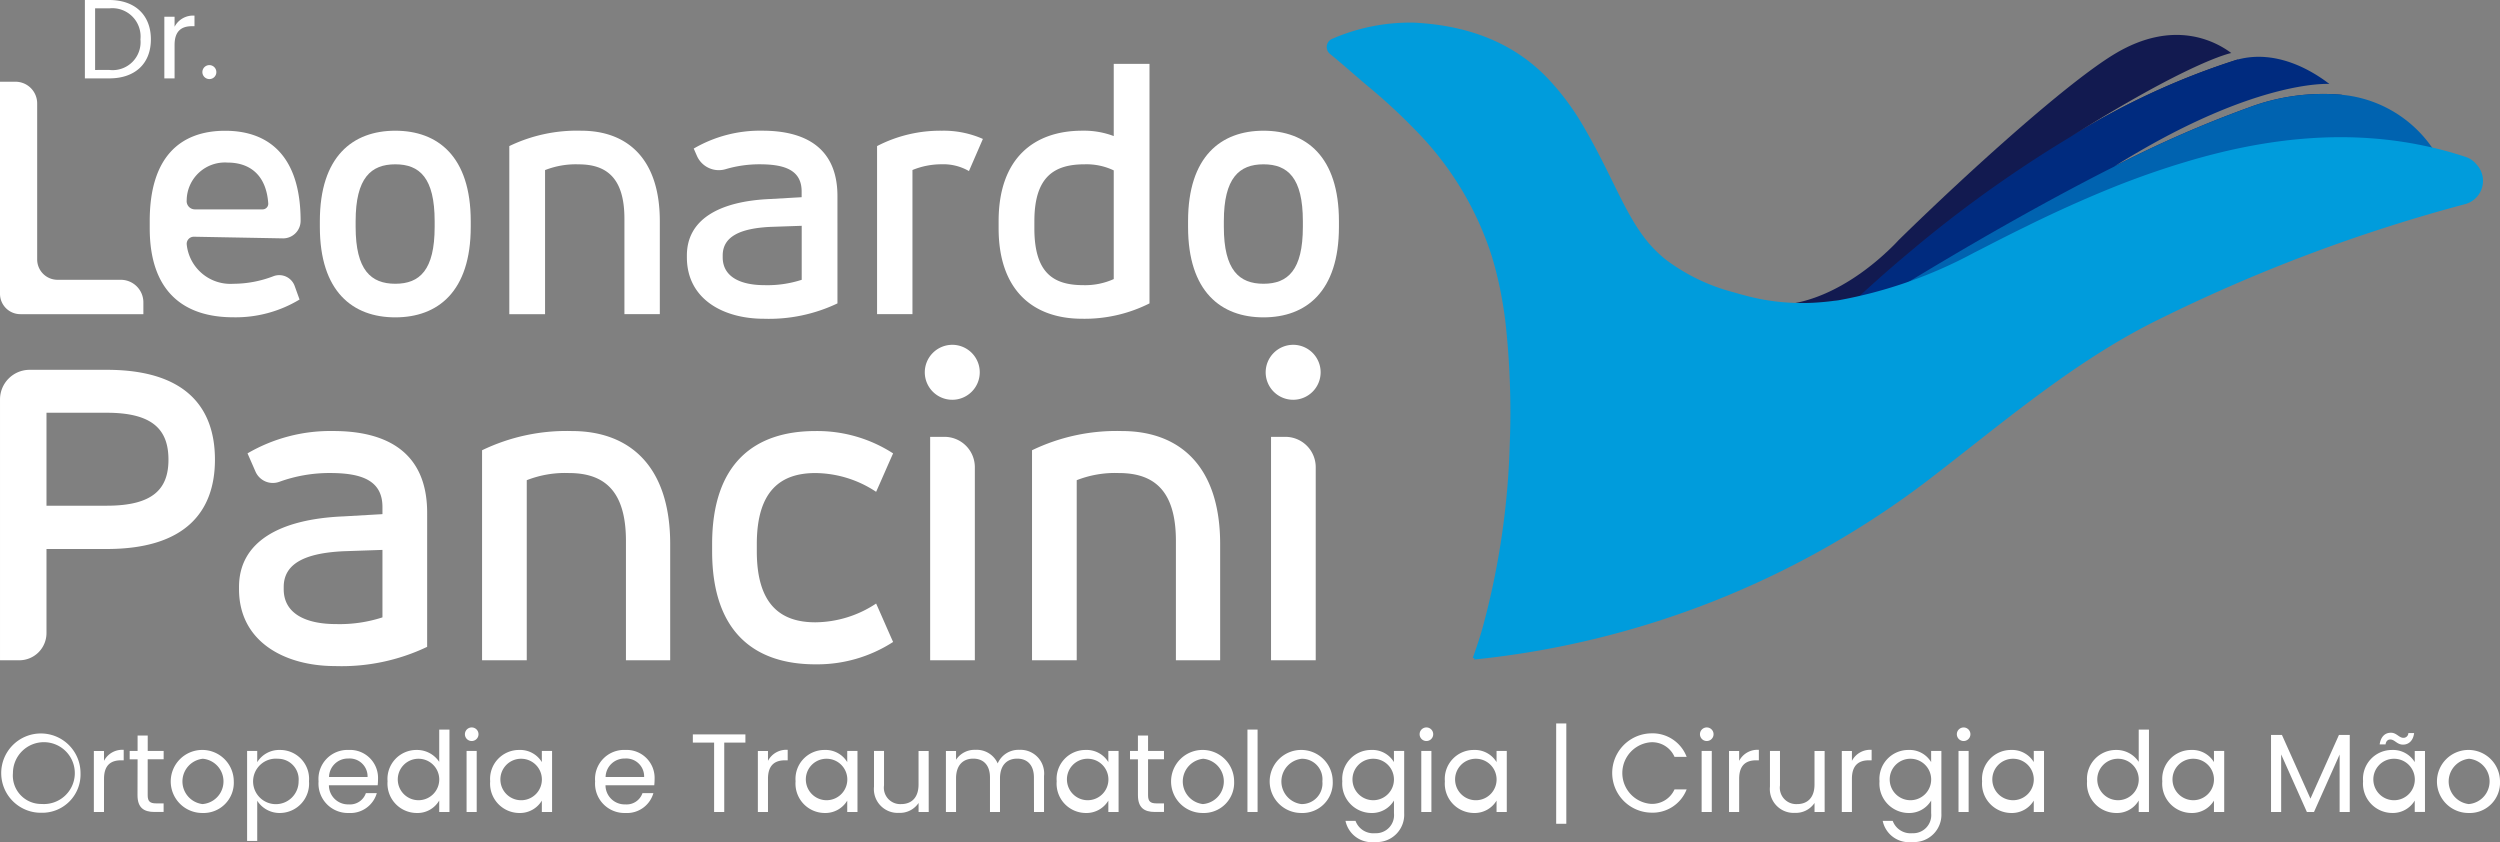 <svg xmlns="http://www.w3.org/2000/svg" xmlns:xlink="http://www.w3.org/1999/xlink" width="217.766" height="73.348" viewBox="0 0 217.766 73.348"><rect x="0" y="0" width="217.766" height="73.348" fill="#808080" stroke="none"/><defs><linearGradient id="a" x1="-1.539" y1="2.389" x2="-1.385" y2="2.082" gradientUnits="objectBoundingBox"><stop offset="0" stop-color="#003d6c"></stop><stop offset="0.15" stop-color="#00457b" stop-opacity="0.765"></stop><stop offset="0.396" stop-color="#005292" stop-opacity="0.435"></stop><stop offset="0.627" stop-color="#005ba2" stop-opacity="0.196"></stop><stop offset="0.835" stop-color="#0061ac" stop-opacity="0.051"></stop><stop offset="1" stop-color="#0063b0" stop-opacity="0"></stop></linearGradient><linearGradient id="b" x1="-0.394" y1="2.975" x2="-0.404" y2="2.187" xlink:href="#a"></linearGradient></defs><g transform="translate(-453.577 -208.885)"><path d="M453.577,217.553h1.349a1.889,1.889,0,0,1,1.889,1.889v13.589a1.775,1.775,0,0,0,1.775,1.775H464.1a1.966,1.966,0,0,1,1.966,1.966V237.8H455.352a1.775,1.775,0,0,1-1.775-1.775Z" transform="translate(0 -1.549)" fill="#fff"></path><path d="M482.6,230.6a1.526,1.526,0,0,1-1.526,1.526l-7.769-.144a.621.621,0,0,0-.622.706,3.827,3.827,0,0,0,4.061,3.393,9.77,9.77,0,0,0,3.5-.664,1.429,1.429,0,0,1,1.844.87l.42,1.165A10.752,10.752,0,0,1,476.744,239c-4.391,0-7.287-2.3-7.287-7.755V230.6c0-5.543,2.647-7.847,6.571-7.847,3.893,0,6.572,2.3,6.572,7.847Zm-3.318-1a.491.491,0,0,0,.5-.507c-.168-2.486-1.6-3.57-3.55-3.57a3.329,3.329,0,0,0-3.555,3.283.718.718,0,0,0,.717.794Z" transform="translate(-2.838 -2.477)" fill="#fff"></path><path d="M487.5,230.627c0-5.637,2.866-7.879,6.571-7.879s6.572,2.242,6.572,7.879v.5c0,5.637-2.866,7.879-6.572,7.879s-6.571-2.242-6.571-7.879Zm10,0c0-3.767-1.308-4.952-3.426-4.952s-3.457,1.184-3.457,4.952v.5c0,3.769,1.34,4.952,3.457,4.952s3.426-1.183,3.426-4.952Z" transform="translate(-6.062 -2.477)" fill="#fff"></path><path d="M507.594,224.087a13.546,13.546,0,0,1,6.259-1.339c3.954,0,6.851,2.367,6.851,7.879v8.1h-3.083v-8.315c0-3.55-1.556-4.734-3.986-4.734a7.3,7.3,0,0,0-2.927.5v12.551h-3.114Z" transform="translate(-9.653 -2.477)" fill="#fff"></path><path d="M539.545,237.789a13.858,13.858,0,0,1-6.416,1.339c-3.488,0-6.7-1.681-6.7-5.356v-.156c0-3.114,2.772-4.733,7.287-4.92l2.709-.156v-.5c0-1.837-1.432-2.367-3.644-2.367a10.4,10.4,0,0,0-2.98.425,2.081,2.081,0,0,1-2.5-1.164l-.276-.631a11.455,11.455,0,0,1,5.979-1.557c3.706,0,6.54,1.464,6.54,5.7Zm-3.114-6.758-2.709.093c-2.647.125-4.173.841-4.173,2.492v.156c0,1.712,1.557,2.429,3.644,2.429a9.652,9.652,0,0,0,3.238-.467Z" transform="translate(-13.02 -2.477)" fill="#fff"></path><path d="M546.6,224.087a11.954,11.954,0,0,1,5.636-1.339,8.435,8.435,0,0,1,3.582.716l-1.214,2.8a4.437,4.437,0,0,0-2.368-.592,6.658,6.658,0,0,0-2.553.5v12.551H546.6Z" transform="translate(-16.625 -2.477)" fill="#fff"></path><path d="M572.633,236.522a12.552,12.552,0,0,1-5.855,1.339c-4.329,0-7.287-2.522-7.287-7.879v-.623c0-5.512,3.114-7.879,7.287-7.879a7.317,7.317,0,0,1,2.741.467v-6.291h3.114Zm-10.028-6.54c0,3.893,1.651,4.952,4.267,4.952a6.054,6.054,0,0,0,2.647-.53v-9.467a5.515,5.515,0,0,0-2.522-.53c-2.585,0-4.391,1-4.391,4.952Z" transform="translate(-18.928 -1.21)" fill="#fff"></path><path d="M579.584,230.627c0-5.637,2.865-7.879,6.571-7.879s6.571,2.242,6.571,7.879v.5c0,5.637-2.865,7.879-6.571,7.879s-6.571-2.242-6.571-7.879Zm10,0c0-3.767-1.308-4.952-3.426-4.952s-3.457,1.184-3.457,4.952v.5c0,3.769,1.339,4.952,3.457,4.952s3.426-1.183,3.426-4.952Z" transform="translate(-22.519 -2.477)" fill="#fff"></path><path d="M462.881,248.108c6.772,0,9.419,3.192,9.419,7.824,0,4.593-2.647,7.784-9.419,7.784h-5.255v7.326a2.368,2.368,0,0,1-2.367,2.367h-1.681V250.688a2.581,2.581,0,0,1,2.58-2.58Zm-5.255,3.737v8.1h5.255c4.047,0,5.37-1.479,5.37-4.009,0-2.57-1.323-4.088-5.37-4.088Z" transform="translate(0 -7.01)" fill="#fff"></path><path d="M495.314,273.4a17.32,17.32,0,0,1-8.019,1.674c-4.359,0-8.368-2.1-8.368-6.694v-.195c0-3.893,3.464-5.917,9.108-6.15l3.386-.195v-.623c0-2.3-1.79-2.959-4.554-2.959a12.778,12.778,0,0,0-4.423.764,1.649,1.649,0,0,1-2.084-.893l-.692-1.583a14.317,14.317,0,0,1,7.474-1.946c4.631,0,8.173,1.829,8.173,7.122Zm-3.893-8.445-3.386.116c-3.308.156-5.215,1.051-5.215,3.114v.195c0,2.14,1.946,3.036,4.554,3.036a12.043,12.043,0,0,0,4.047-.584Z" transform="translate(-4.53 -8.17)" fill="#fff"></path><path d="M504.705,256.275a16.929,16.929,0,0,1,7.823-1.673c4.943,0,8.564,2.957,8.564,9.847V274.57h-3.854V264.177c0-4.437-1.946-5.917-4.982-5.917a9.125,9.125,0,0,0-3.658.623V274.57h-3.893Z" transform="translate(-9.137 -8.17)" fill="#fff"></path><path d="M529.106,264.449c0-7.123,3.776-9.847,8.992-9.847a12.172,12.172,0,0,1,6.772,1.946c-.506,1.129-.972,2.219-1.479,3.348a9.7,9.7,0,0,0-5.293-1.635c-3,0-5.1,1.519-5.1,6.189v.623c0,4.671,2.1,6.189,5.1,6.189a9.7,9.7,0,0,0,5.293-1.635c.507,1.129.973,2.219,1.479,3.348a12.18,12.18,0,0,1-6.772,1.947c-5.216,0-8.992-2.725-8.992-9.849Z" transform="translate(-13.498 -8.17)" fill="#fff"></path><path d="M554.075,245.455a2.394,2.394,0,1,1-2.414,2.412A2.4,2.4,0,0,1,554.075,245.455Zm-1.947,8.017h1.249a2.644,2.644,0,0,1,2.644,2.645v16.818h-3.893Z" transform="translate(-17.529 -6.535)" fill="#fff"></path><path d="M563.034,256.275a16.929,16.929,0,0,1,7.823-1.673c4.943,0,8.564,2.957,8.564,9.847V274.57h-3.854V264.177c0-4.437-1.946-5.917-4.982-5.917a9.125,9.125,0,0,0-3.658.623V274.57h-3.893Z" transform="translate(-19.561 -8.17)" fill="#fff"></path><path d="M590.229,245.455a2.394,2.394,0,1,1-2.414,2.412A2.4,2.4,0,0,1,590.229,245.455Zm-1.947,8.017h1.249a2.644,2.644,0,0,1,2.644,2.645v16.818h-3.893Z" transform="translate(-23.99 -6.535)" fill="#fff"></path><g transform="translate(453.802 271.902)"><path d="M457.246,293.585a3.454,3.454,0,1,1,3.394-3.454A3.336,3.336,0,0,1,457.246,293.585Zm0-.766a2.695,2.695,0,1,0-2.493-2.687A2.47,2.47,0,0,0,457.246,292.819Z" transform="translate(-453.851 -285.805)" fill="#fff"></path><path d="M464.414,293.827h-.883v-5.315h.883v.863a1.79,1.79,0,0,1,1.717-.961v.912H465.9c-.843,0-1.483.379-1.483,1.611Z" transform="translate(-455.581 -286.115)" fill="#fff"></path><path d="M468.02,288.969h-.689v-.727h.689V286.9h.883v1.339h1.387v.727H468.9V292.1c0,.524.193.708.737.708h.65v.747h-.8c-.941,0-1.474-.388-1.474-1.455Z" transform="translate(-456.26 -285.845)" fill="#fff"></path><path d="M474.477,293.916a2.746,2.746,0,1,1,2.726-2.755A2.635,2.635,0,0,1,474.477,293.916Zm0-.776a1.981,1.981,0,0,0,.029-3.948,1.987,1.987,0,0,0-.029,3.948Z" transform="translate(-457.064 -286.117)" fill="#fff"></path><path d="M482.656,288.426a2.52,2.52,0,0,1,2.521,2.726,2.558,2.558,0,0,1-2.521,2.764,2.3,2.3,0,0,1-1.989-1.067v3.5h-.882v-7.838h.882v.98A2.246,2.246,0,0,1,482.656,288.426Zm-.185.766a1.982,1.982,0,1,0,1.8,1.96A1.8,1.8,0,0,0,482.471,289.192Z" transform="translate(-458.486 -286.117)" fill="#fff"></path><path d="M489.992,293.916a2.56,2.56,0,0,1-2.629-2.755,2.529,2.529,0,0,1,2.629-2.736,2.437,2.437,0,0,1,2.551,2.542,4.9,4.9,0,0,1-.029.533h-4.249a1.671,1.671,0,0,0,1.727,1.668,1.46,1.46,0,0,0,1.493-.98h.951A2.391,2.391,0,0,1,489.992,293.916Zm-1.717-3.133h3.357a1.56,1.56,0,0,0-1.679-1.61A1.645,1.645,0,0,0,488.275,290.783Z" transform="translate(-459.84 -286.117)" fill="#fff"></path><path d="M497.213,288.04a2.319,2.319,0,0,1,1.969,1.038v-2.813h.892v7.178h-.892v-1a2.182,2.182,0,0,1-1.978,1.087,2.558,2.558,0,0,1-2.522-2.764A2.521,2.521,0,0,1,497.213,288.04Zm.166.766a1.8,1.8,0,0,0-1.8,1.96,1.806,1.806,0,1,0,1.8-1.96Z" transform="translate(-461.148 -285.731)" fill="#fff"></path><path d="M502.886,286.618a.592.592,0,1,1,.6.6A.592.592,0,0,1,502.886,286.618Zm.145,1.465h.882V293.4h-.882Z" transform="translate(-462.614 -285.687)" fill="#fff"></path><path d="M508.087,288.426a2.209,2.209,0,0,1,1.979,1.058v-.97h.891v5.315h-.891v-.99a2.222,2.222,0,0,1-1.989,1.077,2.557,2.557,0,0,1-2.512-2.764A2.52,2.52,0,0,1,508.087,288.426Zm.175.766a1.8,1.8,0,0,0-1.8,1.96,1.807,1.807,0,1,0,1.8-1.96Z" transform="translate(-463.093 -286.117)" fill="#fff"></path><path d="M519.325,293.916a2.56,2.56,0,0,1-2.629-2.755,2.53,2.53,0,0,1,2.629-2.736,2.437,2.437,0,0,1,2.551,2.542,4.893,4.893,0,0,1-.029.533H517.6a1.671,1.671,0,0,0,1.727,1.668,1.46,1.46,0,0,0,1.493-.98h.951A2.39,2.39,0,0,1,519.325,293.916Zm-1.717-3.133h3.357a1.56,1.56,0,0,0-1.679-1.61A1.646,1.646,0,0,0,517.608,290.783Z" transform="translate(-465.082 -286.117)" fill="#fff"></path><path d="M527.06,286.773h4.579v.717h-1.844v6.044h-.882V287.49H527.06Z" transform="translate(-466.934 -285.822)" fill="#fff"></path><path d="M534.837,293.827h-.882v-5.315h.882v.863a1.791,1.791,0,0,1,1.717-.961v.912h-.233c-.844,0-1.484.379-1.484,1.611Z" transform="translate(-468.166 -286.115)" fill="#fff"></path><path d="M540.478,288.426a2.207,2.207,0,0,1,1.979,1.058v-.97h.892v5.315h-.892v-.99a2.221,2.221,0,0,1-1.988,1.077,2.556,2.556,0,0,1-2.512-2.764A2.519,2.519,0,0,1,540.478,288.426Zm.174.766a1.794,1.794,0,0,0-1.794,1.96,1.806,1.806,0,1,0,1.794-1.96Z" transform="translate(-468.882 -286.117)" fill="#fff"></path><path d="M551.041,293.848h-.883v-.786a1.953,1.953,0,0,1-1.7.863,2.074,2.074,0,0,1-2.183-2.28v-3.113h.873v3a1.426,1.426,0,0,0,1.484,1.629c.912,0,1.523-.563,1.523-1.707v-2.919h.883Z" transform="translate(-470.369 -286.136)" fill="#fff"></path><path d="M561.565,290.82c0-1.087-.582-1.64-1.455-1.64-.892,0-1.5.572-1.5,1.717v2.93h-.873V290.82c0-1.087-.582-1.64-1.455-1.64-.892,0-1.5.572-1.5,1.717v2.93h-.883v-5.315h.883v.766a1.922,1.922,0,0,1,1.678-.864,2,2,0,0,1,1.95,1.183,1.968,1.968,0,0,1,1.882-1.183,2.058,2.058,0,0,1,2.153,2.28v3.133h-.873Z" transform="translate(-471.729 -286.115)" fill="#fff"></path><path d="M568.171,288.426a2.208,2.208,0,0,1,1.979,1.058v-.97h.892v5.315h-.892v-.99a2.222,2.222,0,0,1-1.988,1.077,2.556,2.556,0,0,1-2.512-2.764A2.519,2.519,0,0,1,568.171,288.426Zm.174.766a1.794,1.794,0,0,0-1.794,1.96,1.806,1.806,0,1,0,1.794-1.96Z" transform="translate(-473.831 -286.117)" fill="#fff"></path><path d="M574.116,288.969h-.689v-.727h.689V286.9H575v1.339h1.386v.727H575V292.1c0,.524.194.708.737.708h.65v.747h-.795c-.94,0-1.474-.388-1.474-1.455Z" transform="translate(-475.221 -285.845)" fill="#fff"></path><path d="M580.573,293.916a2.746,2.746,0,1,1,2.726-2.755A2.635,2.635,0,0,1,580.573,293.916Zm0-.776a1.981,1.981,0,0,0,.029-3.948,1.987,1.987,0,0,0-.029,3.948Z" transform="translate(-476.024 -286.117)" fill="#fff"></path><path d="M585.882,286.265h.882v7.178h-.882Z" transform="translate(-477.446 -285.731)" fill="#fff"></path><path d="M591.031,293.916a2.746,2.746,0,1,1,2.726-2.755A2.635,2.635,0,0,1,591.031,293.916Zm0-.776a1.8,1.8,0,0,0,1.824-1.978,1.786,1.786,0,0,0-1.794-1.969,1.987,1.987,0,0,0-.03,3.948Z" transform="translate(-477.893 -286.117)" fill="#fff"></path><path d="M598.46,288.426a2.189,2.189,0,0,1,1.979,1.058v-.97h.892v5.431a2.382,2.382,0,0,1-2.541,2.5,2.338,2.338,0,0,1-2.571-1.842h.874a1.648,1.648,0,0,0,1.7,1.076,1.577,1.577,0,0,0,1.649-1.736V292.83a2.221,2.221,0,0,1-1.979,1.087,2.558,2.558,0,0,1-2.522-2.764A2.52,2.52,0,0,1,598.46,288.426Zm.175.766a1.8,1.8,0,0,0-1.8,1.96,1.806,1.806,0,1,0,1.8-1.96Z" transform="translate(-479.243 -286.117)" fill="#fff"></path><path d="M604.143,286.618a.592.592,0,1,1,.6.6A.592.592,0,0,1,604.143,286.618Zm.145,1.465h.882V293.4h-.882Z" transform="translate(-480.71 -285.687)" fill="#fff"></path><path d="M609.343,288.426a2.209,2.209,0,0,1,1.979,1.058v-.97h.891v5.315h-.891v-.99a2.222,2.222,0,0,1-1.989,1.077,2.557,2.557,0,0,1-2.512-2.764A2.52,2.52,0,0,1,609.343,288.426Zm.175.766a1.8,1.8,0,0,0-1.8,1.96,1.807,1.807,0,1,0,1.8-1.96Z" transform="translate(-481.188 -286.117)" fill="#fff"></path><path d="M619.509,285.615v8.739h-.883v-8.739Z" transform="translate(-483.298 -285.615)" fill="#fff"></path><path d="M627.916,286.667a3.182,3.182,0,0,1,3.133,2.046h-1.058a2.127,2.127,0,0,0-2.075-1.271,2.691,2.691,0,0,0,0,5.364,2.134,2.134,0,0,0,2.075-1.261h1.058a3.179,3.179,0,0,1-3.133,2.027,3.454,3.454,0,0,1,0-6.905Z" transform="translate(-484.355 -285.803)" fill="#fff"></path><path d="M633.877,286.618a.592.592,0,1,1,.6.6A.592.592,0,0,1,633.877,286.618Zm.145,1.465h.883V293.4h-.883Z" transform="translate(-486.024 -285.687)" fill="#fff"></path><path d="M637.841,293.827h-.883v-5.315h.883v.863a1.79,1.79,0,0,1,1.716-.961v.912h-.232c-.844,0-1.484.379-1.484,1.611Z" transform="translate(-486.574 -286.115)" fill="#fff"></path><path d="M646.064,293.848h-.882v-.786a1.955,1.955,0,0,1-1.7.863,2.074,2.074,0,0,1-2.183-2.28v-3.113h.874v3a1.425,1.425,0,0,0,1.484,1.629c.912,0,1.523-.563,1.523-1.707v-2.919h.882Z" transform="translate(-487.35 -286.136)" fill="#fff"></path><path d="M649.8,293.827h-.882v-5.315h.882v.863a1.792,1.792,0,0,1,1.717-.961v.912h-.232c-.844,0-1.485.379-1.485,1.611Z" transform="translate(-488.711 -286.115)" fill="#fff"></path><path d="M655.438,288.426a2.189,2.189,0,0,1,1.978,1.058v-.97h.892v5.431a2.382,2.382,0,0,1-2.541,2.5,2.338,2.338,0,0,1-2.571-1.842h.873a1.65,1.65,0,0,0,1.7,1.076,1.577,1.577,0,0,0,1.649-1.736V292.83a2.221,2.221,0,0,1-1.978,1.087,2.558,2.558,0,0,1-2.522-2.764A2.52,2.52,0,0,1,655.438,288.426Zm.175.766a1.8,1.8,0,0,0-1.8,1.96,1.806,1.806,0,1,0,1.8-1.96Z" transform="translate(-489.426 -286.117)" fill="#fff"></path><path d="M661.121,286.618a.591.591,0,1,1,.6.6A.592.592,0,0,1,661.121,286.618Zm.145,1.465h.882V293.4h-.882Z" transform="translate(-490.892 -285.687)" fill="#fff"></path><path d="M666.322,288.426a2.207,2.207,0,0,1,1.979,1.058v-.97h.892v5.315H668.3v-.99a2.22,2.22,0,0,1-1.988,1.077,2.557,2.557,0,0,1-2.512-2.764A2.52,2.52,0,0,1,666.322,288.426Zm.175.766a1.8,1.8,0,0,0-1.8,1.96,1.806,1.806,0,1,0,1.8-1.96Z" transform="translate(-491.371 -286.117)" fill="#fff"></path><path d="M677.462,288.04a2.319,2.319,0,0,1,1.969,1.038v-2.813h.892v7.178h-.892v-1a2.182,2.182,0,0,1-1.978,1.087,2.558,2.558,0,0,1-2.522-2.764A2.521,2.521,0,0,1,677.462,288.04Zm.166.766a1.8,1.8,0,0,0-1.8,1.96,1.806,1.806,0,1,0,1.8-1.96Z" transform="translate(-493.36 -285.731)" fill="#fff"></path><path d="M685.433,288.426a2.207,2.207,0,0,1,1.979,1.058v-.97h.892v5.315h-.892v-.99a2.22,2.22,0,0,1-1.988,1.077,2.557,2.557,0,0,1-2.512-2.764A2.52,2.52,0,0,1,685.433,288.426Zm.175.766a1.8,1.8,0,0,0-1.8,1.96,1.806,1.806,0,1,0,1.8-1.96Z" transform="translate(-494.787 -286.117)" fill="#fff"></path><path d="M694.444,286.832h.95l2.484,5.548,2.483-5.548h.941v6.712h-.883v-5.006l-2.231,5.006h-.621l-2.24-5.015v5.015h-.882Z" transform="translate(-496.848 -285.832)" fill="#fff"></path><path d="M706.728,288.1a2.207,2.207,0,0,1,1.978,1.058v-.97h.892V293.5h-.892v-.99a2.22,2.22,0,0,1-1.988,1.077,2.556,2.556,0,0,1-2.512-2.764A2.519,2.519,0,0,1,706.728,288.1Zm.174.766a1.794,1.794,0,0,0-1.794,1.96,1.806,1.806,0,1,0,1.794-1.96Zm-.282-2.269c.515,0,.708.446,1.106.446a.425.425,0,0,0,.426-.417h.5c-.077.659-.465,1.009-.97,1.009-.523,0-.718-.447-1.1-.447-.214,0-.379.135-.417.427h-.515C705.748,286.945,706.116,286.6,706.621,286.6Z" transform="translate(-498.592 -285.79)" fill="#fff"></path><path d="M714.834,293.916a2.746,2.746,0,1,1,2.725-2.755A2.635,2.635,0,0,1,714.834,293.916Zm0-.776a1.982,1.982,0,0,0,.029-3.948,1.987,1.987,0,0,0-.029,3.948Z" transform="translate(-500.018 -286.117)" fill="#fff"></path></g><g transform="translate(460.97 208.885)"><path d="M468.329,212.313c0,2.116-1.381,3.4-3.624,3.4h-2.125v-6.827H464.7C466.947,208.885,468.329,210.2,468.329,212.313Zm-3.624,2.664a2.434,2.434,0,0,0,2.714-2.664,2.462,2.462,0,0,0-2.714-2.7H463.47v5.367Z" transform="translate(-462.579 -208.885)" fill="#fff"></path><path d="M471.9,216.009h-.892v-5.368h.892v.871a1.808,1.808,0,0,1,1.734-.969v.921H473.4c-.853,0-1.5.382-1.5,1.626Z" transform="translate(-464.086 -209.181)" fill="#fff"></path><path d="M475.675,217.006a.608.608,0,1,1,.588-.608A.6.6,0,0,1,475.675,217.006Z" transform="translate(-464.811 -210.119)" fill="#fff"></path></g><g transform="translate(569.144 210.829)"><path d="M681.679,214.726l-11.31,9.591-6.936,5.881-2.957,2.51-2.345,1.989h-.007l-3.049,2.589s-1.9.336-3.991.573h-.007c-.652.072-1.331.138-1.976.177a17.63,17.63,0,0,1-1.825.039l-1.581-.428-6.606-1.778a8.154,8.154,0,0,0,1.034.191c4.565.567,8.747-2.556,10.743-4.373.066-.059.131-.126.2-.185.572-.526.935-.915,1.027-1.021l.026-.026c6.027-5.9,14.695-13.747,18.858-16.236,5.085-3.036,8.721-1.093,10.111-.053-.185.039-3.656.8-14.056,7.337a64.084,64.084,0,0,1,14.589-6.765A.2.2,0,0,1,681.679,214.726Z" transform="translate(-602.297 -211.491)" fill="#121a50"></path><path d="M692.463,218.218,680.851,225l-.711.422-7.548,4.406-.013.007-5.968,3.491-9.966,5.822-3.833-.875H652.8l-4.032-.929-.02-.007c2.141-2.056,4.262-3.939,6.331-5.658l.007-.007a108.3,108.3,0,0,1,13.667-9.755,64.084,64.084,0,0,1,14.589-6.765.2.2,0,0,1,.06-.013h.006c3.334-.869,6.39.935,7.951,2.135-.264-.013-6.745-.31-18.713,7.173a98.125,98.125,0,0,1,11.7-5.125A18.408,18.408,0,0,1,692.463,218.218Z" transform="translate(-604.024 -211.906)" fill="#002b7f"></path><path d="M701.448,224.9l-16.454,4.36h-.013l-18.014,4.763-6.758,1.785L653.84,237.5l-2.754.349c-.112.013-.223.033-.336.039,0,0,4.216-2.694,10.039-6.073,3.5-2.029,7.575-4.3,11.665-6.382l.514-.257c.013-.007.026-.02.039-.026a98.121,98.121,0,0,1,11.7-5.125,18.407,18.407,0,0,1,8.109-1.106,10.791,10.791,0,0,1,7.95,4.749c-2.253-.513-8.846-1.416-19.562,2.035l-.711.422C687.326,224.067,694.394,223.251,701.448,224.9Z" transform="translate(-604.38 -212.605)" fill="#0063b0"></path><path d="M694.393,223.573a2,2,0,0,0-.923-.606c-.946-.31-1.9-.585-2.856-.8-7.245-1.7-14.509-.863-21.526,1.252-1.887.562-3.764,1.216-5.61,1.932-2.416.95-4.792,2.006-7.117,3.12-.352.169-.708.342-1.055.517-1.238.6-2.457,1.22-3.664,1.841-.324.169-.653.334-.982.5a39.719,39.719,0,0,1-11.786,4.134c-.114.014-.228.036-.347.041-.553.078-1.105.128-1.662.164a18.985,18.985,0,0,1-5.8-.535c-.462-.118-.9-.237-1.316-.361a16.878,16.878,0,0,1-5.884-2.819l-.064-.05a11.168,11.168,0,0,1-1.438-1.39c-2.133-2.525-3.152-5.849-5.776-10.31a22.042,22.042,0,0,0-2.554-3.529l-.093-.106c-.087-.1-.175-.193-.263-.287-3.729-4.019-8.555-4.826-11.74-5a17.013,17.013,0,0,0-7.16,1.405.773.773,0,0,0-.2,1.321c1.145.928,2.519,2.164,3.38,2.876a49.257,49.257,0,0,1,3.98,3.679v0a27.527,27.527,0,0,1,6.775,11.2s0,.009,0,.014c.168.553.315,1.1.448,1.672.223.913.4,1.854.548,2.828v0c.055.338.1.672.142,1.019a71.465,71.465,0,0,1,.379,10.818,67.859,67.859,0,0,1-2.279,15.564c-.256.982-.594,1.969-.941,2.951a1.013,1.013,0,0,1,.114,0l.037,0-.046.132a.521.521,0,0,1,.115-.012,78.381,78.381,0,0,0,39.1-15.352c6.578-5.016,12.9-10.553,20.371-14.231a143.541,143.541,0,0,1,26.751-10.076A2.1,2.1,0,0,0,694.393,223.573Z" transform="translate(-594.291 -211.252)" fill="#009cdc"></path><path d="M613.068,236s12.853,35.416,35.364,24.218Z" transform="translate(-597.646 -215.675)" fill="url(#a)"></path><path d="M688.42,233.023a161.814,161.814,0,0,0-36.5,15.931c-29.116,17.393-36.507-10.645-36.507-10.645S700.64,229.38,688.42,233.023Z" transform="translate(-598.066 -214.987)" fill="url(#b)"></path></g></g></svg>